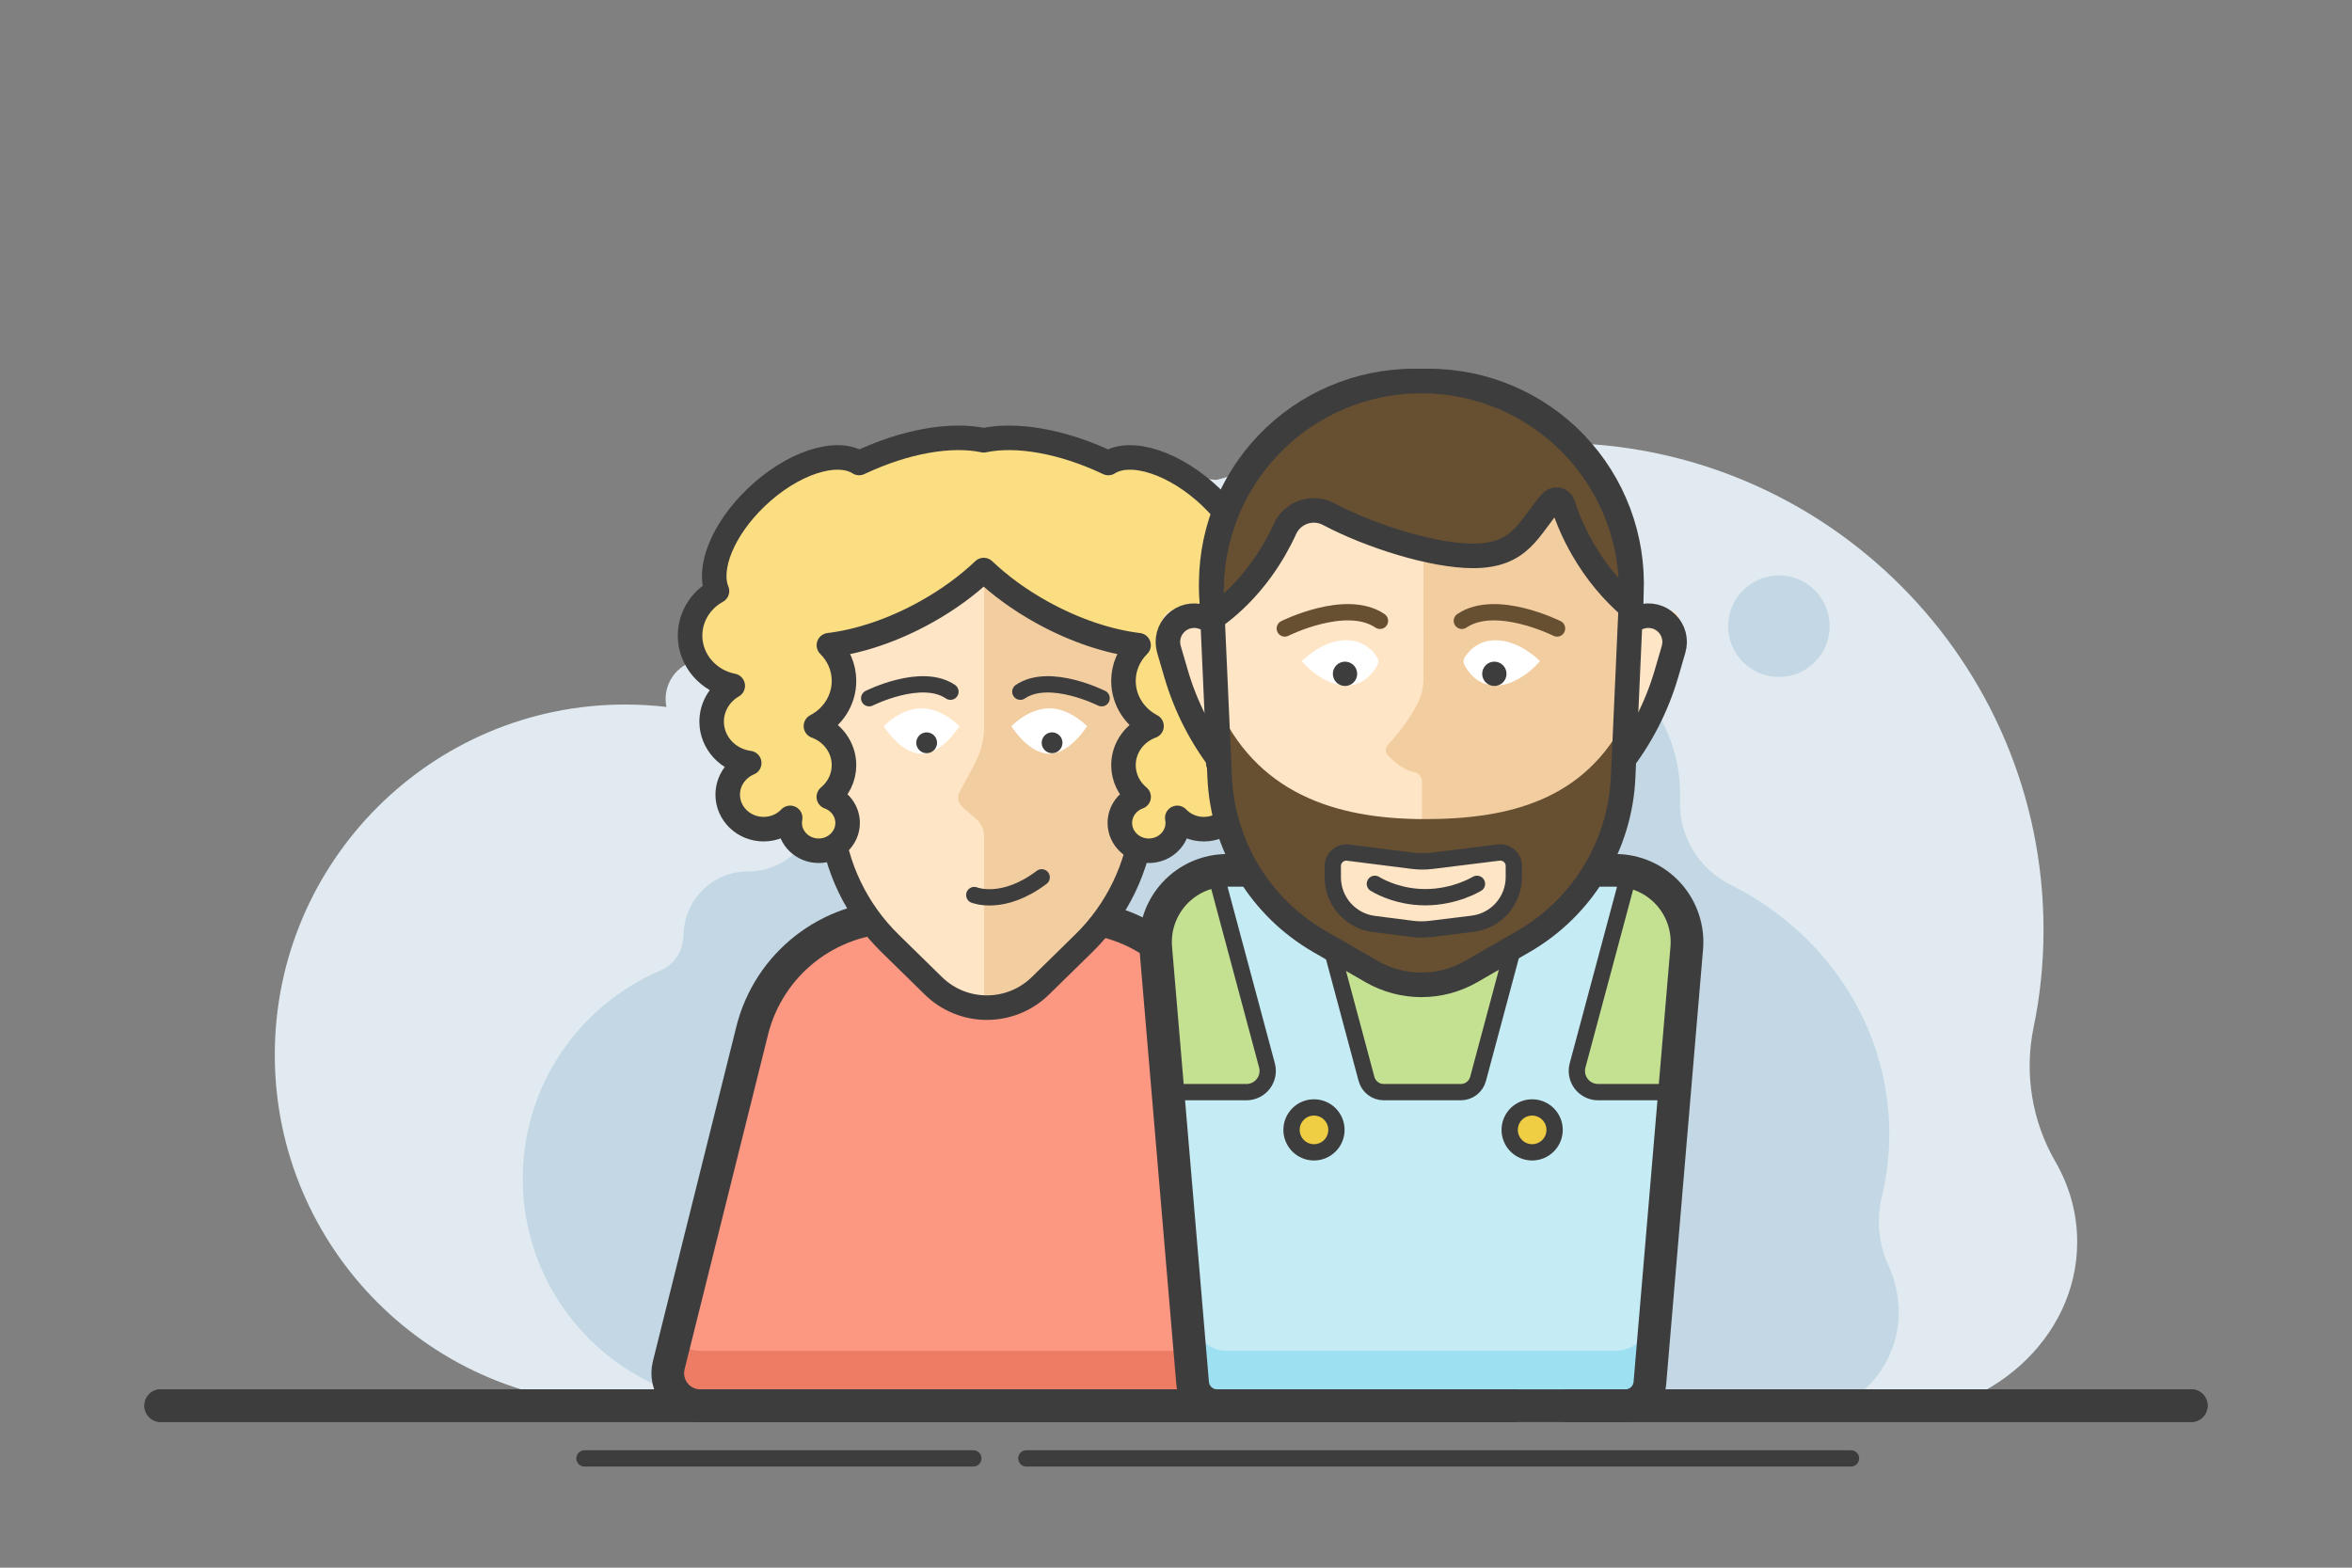 <?xml version="1.0" encoding="UTF-8" standalone="no"?><!DOCTYPE svg PUBLIC "-//W3C//DTD SVG 1.1//EN" "http://www.w3.org/Graphics/SVG/1.1/DTD/svg11.dtd"><svg width="100%" height="100%" viewBox="0 0 300 200" version="1.1" xmlns="http://www.w3.org/2000/svg" xmlns:xlink="http://www.w3.org/1999/xlink" xml:space="preserve" xmlns:serif="http://www.serif.com/" style="fill-rule:evenodd;clip-rule:evenodd;stroke-linecap:round;stroke-linejoin:round;stroke-miterlimit:1.5;"><rect x="0" y="0" width="300" height="200" fill="#808080" stroke="none"/><rect id="ArtBoard1" x="0" y="0" width="300" height="200" style="fill:none;"/><g id="ArtBoard11" serif:id="ArtBoard1"><g id="Ebene8"><g><path d="M144.275,61.149c4.716,1.207 9.696,0.857 14.197,-0.997c7.339,-3.069 15.392,-4.757 23.836,-4.757c34.287,-0 62.124,27.837 62.124,62.123c-0,4.266 -0.431,8.431 -1.269,12.452c-1.203,5.859 -0.209,11.956 2.792,17.13c1.772,3.066 2.773,6.545 2.773,10.233c-0,12.313 -11.161,22.309 -24.907,22.309l-145.864,-0c-9.268,-0 -16.793,-7.525 -16.793,-16.793c-0,-2.87 0.722,-5.573 1.925,-7.974c1.569,-2.876 1.955,-6.249 1.077,-9.404c-0.969,-3.593 -1.483,-7.356 -1.483,-11.232c-0,-14.874 7.58,-28.087 19.285,-36.37c5.516,-3.922 9.805,-9.33 12.368,-15.595c5.244,-13.114 20.336,-22.575 38.11,-22.575c4.116,-0 8.089,0.507 11.829,1.45Z" style="fill:#e0eaf0;"/><path d="M152.267,86.327c4.174,2.134 9.222,1.543 12.792,-1.495c3.486,-2.938 7.989,-4.702 12.9,-4.702c11.106,0 20.123,9.017 20.123,20.123c-0,0.256 -0.005,0.511 -0.015,0.765c-0.139,4.494 2.334,8.662 6.344,10.693c12.115,5.988 20.346,18.005 20.346,31.826c-0,2.754 -0.327,5.435 -0.946,8.013c-0.741,3.017 -0.41,6.197 0.935,8.997c0.759,1.762 1.218,3.698 1.218,5.741c0,7.37 -5.983,13.354 -13.354,13.354l-115.993,-0c-10.931,-0 -19.806,-7.949 -19.806,-17.74c-0,-2.933 0.796,-5.7 2.205,-8.138c2.386,-4.114 3.176,-8.963 2.219,-13.622c-0.666,-3.197 -1.008,-6.51 -1.008,-9.902c-0,-27.265 22.136,-49.401 49.401,-49.401c8.157,-0 15.855,1.981 22.639,5.488Z" style="fill:#c3d8e4;"/><circle cx="210.678" cy="78.77" r="6.476" style="fill:#c3d8e4;"/></g><g><path d="M93.956,92.194c2.827,0.949 5.528,2.173 8.07,3.641c3.683,-3.48 6.599,-7.719 8.531,-12.444c5.245,-13.114 20.337,-22.575 38.11,-22.575c4.117,-0 8.089,0.508 11.83,1.45c4.716,1.207 9.696,0.857 14.197,-0.997c7.338,-3.068 15.392,-4.757 23.836,-4.757c34.287,0 62.124,27.837 62.124,62.124c-0,4.265 -0.431,8.43 -1.269,12.451c-1.203,5.86 -0.209,11.956 2.792,17.13c1.771,3.066 2.772,6.546 2.772,10.233c0,12.313 -11.16,22.309 -24.906,22.309l-145.864,0c-2.858,0 -5.549,-0.715 -7.906,-1.976c-2.132,0.313 -4.314,0.475 -6.534,0.475c-24.664,-0 -44.688,-20.025 -44.688,-44.689c-0,-24.664 20.024,-44.688 44.688,-44.688c1.781,-0 3.538,0.104 5.265,0.307c-0.068,-0.329 -0.104,-0.67 -0.104,-1.019c0,-2.778 2.256,-5.033 5.034,-5.033c2.778,-0 5.033,2.255 5.033,5.033c0,1.135 -0.376,2.182 -1.011,3.025Z" style="fill:#e0eaf0;"/><path d="M95.378,111.177c3.205,-0 6.164,-1.719 7.752,-4.503c8.493,-14.785 24.456,-24.718 42.72,-24.718c8.157,-0 15.855,1.981 22.639,5.489c4.174,2.133 9.222,1.543 12.792,-1.496c3.486,-2.938 7.989,-4.702 12.9,-4.702c11.106,0 20.123,9.017 20.123,20.123c-0,0.256 -0.005,0.512 -0.015,0.766c-0.139,4.493 2.334,8.661 6.344,10.692c12.115,5.988 20.345,18.005 20.345,31.826c0,2.754 -0.326,5.435 -0.945,8.013c-0.741,3.017 -0.41,6.198 0.935,8.997c0.759,1.762 1.218,3.699 1.218,5.741c0,7.37 -5.983,13.354 -13.354,13.354l-115.993,0c-3.648,0 -7.067,-0.885 -10.004,-2.429c-2.327,0.606 -4.767,0.928 -7.282,0.928c-15.936,-0 -28.874,-12.938 -28.874,-28.875c-0,-11.897 7.211,-22.123 17.497,-26.543c1.806,-0.757 2.981,-2.524 2.981,-4.482c0.04,-0 0.04,-0.001 0.04,-0.001c-0,-4.515 3.665,-8.18 8.18,-8.18c0,-0 0.001,-0 0.001,-0Z" style="fill:#c3d8e4;"/><circle cx="226.9" cy="79.887" r="6.476" style="fill:#c3d8e4;"/><circle cx="95.168" cy="79.887" r="5.033" style="fill:#e0eaf0;"/></g><g><g><g><path d="M155.006,131.482c-2.128,-8.531 -9.79,-14.517 -18.582,-14.517c-6.879,0 -15.019,0 -21.897,0c-8.792,0 -16.455,5.986 -18.582,14.517c-3.413,13.687 -8.338,33.44 -10.647,42.699c-0.309,1.24 -0.03,2.553 0.757,3.56c0.786,1.006 1.993,1.595 3.27,1.595c14.963,-0 57.337,-0 72.3,-0c1.278,-0 2.485,-0.589 3.271,-1.595c0.787,-1.007 1.066,-2.32 0.757,-3.56c-2.309,-9.259 -7.234,-29.012 -10.647,-42.699Z" style="fill:#fc9782;"/><path d="M164.819,170.837l0.834,3.344c0.309,1.24 0.03,2.553 -0.757,3.56c-0.786,1.006 -1.993,1.595 -3.271,1.595c-14.963,-0 -57.337,-0 -72.3,-0c-1.277,-0 -2.484,-0.589 -3.27,-1.595c-0.787,-1.007 -1.066,-2.32 -0.757,-3.56l0.834,-3.344c0.787,0.948 1.957,1.499 3.193,1.499c14.963,-0 57.337,-0 72.3,-0c1.237,-0 2.407,-0.551 3.194,-1.499Z" style="fill:#ed7c65;"/><path d="M155.006,131.482c-2.128,-8.531 -9.79,-14.517 -18.582,-14.517c-6.879,0 -15.019,0 -21.897,0c-8.792,0 -16.455,5.986 -18.582,14.517c-3.413,13.687 -8.338,33.44 -10.647,42.699c-0.309,1.24 -0.03,2.553 0.757,3.56c0.786,1.006 1.993,1.595 3.27,1.595c14.963,-0 57.337,-0 72.3,-0c1.278,-0 2.485,-0.589 3.271,-1.595c0.787,-1.007 1.066,-2.32 0.757,-3.56c-2.309,-9.259 -7.234,-29.012 -10.647,-42.699Z" style="fill:none;stroke:#3d3d3d;stroke-width:4.17px;"/></g><g><path d="M147.388,88.59c0.612,-6.079 -1.377,-12.134 -5.475,-16.666c-4.099,-4.532 -9.924,-7.118 -16.034,-7.118c-0,0 -0.001,0 -0.001,0c-6.11,0 -11.935,2.586 -16.034,7.118c-4.098,4.532 -6.087,10.587 -5.475,16.666c0.576,5.726 1.158,11.507 1.62,16.093c0.598,5.937 3.26,11.476 7.522,15.652c1.792,1.756 3.736,3.661 5.54,5.429c3.793,3.716 9.862,3.716 13.655,-0c1.804,-1.768 3.748,-3.673 5.54,-5.429c4.262,-4.176 6.924,-9.715 7.522,-15.652c0.462,-4.586 1.044,-10.367 1.62,-16.093Z" style="fill:#fee5c6;"/><path d="M125.533,64.809c0.114,-0.002 0.229,-0.003 0.344,-0.003l0.003,0c6.109,0 11.933,2.594 16.03,7.139c4.098,4.545 6.085,10.617 5.471,16.713c-0.485,4.816 -0.973,9.667 -1.39,13.81c-0.742,7.367 -4.042,14.239 -9.323,19.414c-0.785,0.768 -1.582,1.549 -2.369,2.321c-2.43,2.381 -5.613,3.526 -8.766,3.435l-0,-20.959c-0,-0.827 -0.358,-1.613 -0.98,-2.157c-0.557,-0.486 -1.25,-1.092 -1.8,-1.572c-0.55,-0.48 -0.695,-1.277 -0.349,-1.919c0.509,-0.948 1.262,-2.347 1.901,-3.537c0.806,-1.498 1.228,-3.173 1.228,-4.875c-0,-7.352 -0,-27.81 -0,-27.81Z" style="fill:#f2cd9f;"/><path d="M147.388,88.59c0.612,-6.079 -1.377,-12.134 -5.475,-16.666c-4.099,-4.532 -9.924,-7.118 -16.034,-7.118c-0,0 -0.001,0 -0.001,0c-6.11,0 -11.935,2.586 -16.034,7.118c-4.098,4.532 -6.087,10.587 -5.475,16.666c0.576,5.726 1.158,11.507 1.62,16.093c0.598,5.937 3.26,11.476 7.522,15.652c1.792,1.756 3.736,3.661 5.54,5.429c3.793,3.716 9.862,3.716 13.655,-0c1.804,-1.768 3.748,-3.673 5.54,-5.429c4.262,-4.176 6.924,-9.715 7.522,-15.652c0.462,-4.586 1.044,-10.367 1.62,-16.093Z" style="fill:none;stroke:#3d3d3d;stroke-width:3.13px;"/><g><g><path d="M117.548,90.365c2.663,0 4.826,2.279 4.826,2.279c0,0 -2.163,3.518 -4.826,3.518c-2.664,0 -4.827,-3.518 -4.827,-3.518c0,0 2.163,-2.279 4.827,-2.279Z" style="fill:#fff;"/><ellipse cx="118.197" cy="94.761" rx="1.326" ry="1.329" style="fill:#3d3d3d;"/></g><path d="M110.864,89.079c-0,0 6.665,-3.357 10.366,-0.835" style="fill:none;stroke:#3d3d3d;stroke-width:2.08px;"/></g><g><g><path d="M133.828,90.365c-2.663,0 -4.826,2.279 -4.826,2.279c-0,0 2.163,3.518 4.826,3.518c2.664,0 4.827,-3.518 4.827,-3.518c0,0 -2.163,-2.279 -4.827,-2.279Z" style="fill:#fff;"/><ellipse cx="134.193" cy="94.761" rx="1.326" ry="1.329" style="fill:#3d3d3d;"/></g><path d="M140.512,89.079c0,0 -6.664,-3.357 -10.366,-0.835" style="fill:none;stroke:#3d3d3d;stroke-width:2.08px;"/></g><path d="M125.475,56.169c4.008,-0.88 9.671,0.109 15.35,2.899c2.797,-1.841 8.266,-0.003 12.703,4.412c4.082,4.062 5.972,8.995 4.806,11.925c1.979,1.127 3.313,3.249 3.313,5.679c0,3.16 -2.257,5.8 -5.254,6.408c1.556,0.933 2.598,2.632 2.598,4.57c-0,2.697 -2.016,4.929 -4.629,5.285c1.559,0.681 2.65,2.231 2.65,4.033c-0,2.429 -1.982,4.402 -4.424,4.402c-1.296,-0 -2.463,-0.556 -3.272,-1.441c0.039,0.209 0.059,0.426 0.059,0.647c0,1.958 -1.598,3.548 -3.566,3.548c-1.968,0 -3.566,-1.59 -3.566,-3.548c-0,-1.521 0.963,-2.82 2.315,-3.324c-1.145,-0.979 -1.87,-2.429 -1.87,-4.047c-0,-2.277 1.437,-4.223 3.456,-4.987c-2.057,-1.106 -3.456,-3.271 -3.456,-5.759c-0,-1.77 0.708,-3.377 1.859,-4.555c-3.663,-0.457 -7.838,-1.868 -11.913,-4.209c-2.772,-1.593 -5.193,-3.44 -7.159,-5.381c-1.965,1.941 -4.386,3.788 -7.159,5.381c-4.074,2.341 -8.249,3.752 -11.912,4.209c1.15,1.178 1.859,2.785 1.859,4.555c-0,2.488 -1.399,4.653 -3.457,5.759c2.02,0.764 3.457,2.71 3.457,4.987c-0,1.618 -0.725,3.068 -1.87,4.047c1.352,0.504 2.315,1.803 2.315,3.324c0,1.958 -1.598,3.548 -3.566,3.548c-1.968,0 -3.566,-1.59 -3.566,-3.548c-0,-0.221 0.02,-0.438 0.059,-0.647c-0.809,0.885 -1.976,1.441 -3.272,1.441c-2.442,-0 -4.424,-1.973 -4.424,-4.402c0,-1.802 1.091,-3.352 2.65,-4.033c-2.613,-0.356 -4.629,-2.588 -4.629,-5.285c0,-1.938 1.042,-3.637 2.597,-4.57c-2.996,-0.608 -5.253,-3.248 -5.253,-6.408c-0,-2.43 1.334,-4.552 3.312,-5.679c-1.166,-2.93 0.725,-7.863 4.807,-11.925c4.437,-4.415 9.906,-6.253 12.703,-4.412c5.679,-2.79 11.341,-3.779 15.349,-2.899Z" style="fill:#fcde82;"/><path d="M125.475,56.169c4.151,-0.88 10.014,0.109 15.895,2.899c2.896,-1.841 8.559,-0.003 13.153,4.412c4.228,4.062 6.185,8.995 4.978,11.925c2.049,1.127 3.43,3.249 3.43,5.679c0,3.16 -2.337,5.8 -5.44,6.408c1.611,0.933 2.69,2.632 2.69,4.57c-0,2.697 -2.088,4.929 -4.793,5.285c1.614,0.681 2.743,2.231 2.743,4.033c0,2.429 -2.052,4.402 -4.58,4.402c-1.343,-0 -2.551,-0.556 -3.389,-1.441c0.041,0.209 0.062,0.426 0.062,0.647c-0,1.958 -1.655,3.548 -3.693,3.548c-2.038,0 -3.693,-1.59 -3.693,-3.548c-0,-1.521 0.997,-2.82 2.397,-3.324c-1.185,-0.979 -1.936,-2.429 -1.936,-4.047c0,-2.277 1.488,-4.223 3.579,-4.987c-2.13,-1.106 -3.579,-3.271 -3.579,-5.759c0,-1.77 0.734,-3.377 1.925,-4.555c-3.793,-0.457 -8.116,-1.868 -12.335,-4.209c-2.871,-1.593 -5.378,-3.44 -7.414,-5.381c-2.035,1.941 -4.542,3.788 -7.413,5.381c-4.219,2.341 -8.542,3.752 -12.335,4.209c1.191,1.178 1.925,2.785 1.925,4.555c-0,2.488 -1.449,4.653 -3.579,5.759c2.091,0.764 3.579,2.71 3.579,4.987c-0,1.618 -0.751,3.068 -1.936,4.047c1.399,0.504 2.397,1.803 2.397,3.324c-0,1.958 -1.655,3.548 -3.693,3.548c-2.038,0 -3.693,-1.59 -3.693,-3.548c0,-0.221 0.021,-0.438 0.061,-0.647c-0.838,0.885 -2.046,1.441 -3.388,1.441c-2.528,-0 -4.58,-1.973 -4.58,-4.402c-0,-1.802 1.129,-3.352 2.743,-4.033c-2.705,-0.356 -4.793,-2.588 -4.793,-5.285c0,-1.938 1.079,-3.637 2.69,-4.57c-3.103,-0.608 -5.441,-3.248 -5.441,-6.408c0,-2.43 1.382,-4.552 3.431,-5.679c-1.208,-2.93 0.75,-7.863 4.977,-11.925c4.594,-4.415 10.257,-6.253 13.154,-4.412c5.881,-2.79 11.744,-3.779 15.894,-2.899Z" style="fill:#fcde82;stroke:#3d3d3d;stroke-width:3.13px;"/><path d="M124.271,114.186c0,-0 3.637,1.495 8.596,-2.259" style="fill:none;stroke:#3d3d3d;stroke-width:2.08px;"/></g></g><g><g><path d="M215.148,120.952c0.216,-2.55 -0.647,-5.074 -2.378,-6.958c-1.731,-1.884 -4.173,-2.956 -6.732,-2.956c-13.188,-0 -36.323,-0 -49.51,-0c-2.559,-0 -5.001,1.072 -6.732,2.956c-1.731,1.884 -2.594,4.408 -2.378,6.958c1.344,15.854 3.905,46.09 4.703,55.509c0.138,1.626 1.498,2.875 3.129,2.875c9.867,-0 42.199,-0 52.066,-0c1.631,-0 2.991,-1.249 3.128,-2.875c0.798,-9.419 3.36,-39.655 4.704,-55.509Z" style="fill:#c4e192;"/><path d="M195.655,111.038l5.939,-0c2.077,-0 4.101,0.488 5.92,1.399c-0,-0 -4.352,16.242 -6.292,23.482c-0.218,0.814 -0.045,1.683 0.468,2.352c0.513,0.668 1.307,1.06 2.15,1.06c3.935,0 9.75,0 9.75,0l-3.037,35.846c-0.199,2.352 -2.166,4.159 -4.526,4.159c-10.665,-0 -38.824,-0 -49.488,-0c-2.36,-0 -4.327,-1.807 -4.526,-4.159l-3.038,-35.846l10.01,0c0.842,0 1.637,-0.392 2.15,-1.06c0.513,-0.669 0.686,-1.538 0.468,-2.352c-1.946,-7.263 -6.322,-23.594 -6.322,-23.594c1.759,-0.839 3.7,-1.287 5.691,-1.287l6.198,-0c-0,-0 5.498,20.52 7.13,26.609c0.266,0.994 1.166,1.684 2.194,1.684c2.553,0 7.283,0 9.837,0c1.028,0 1.928,-0.69 2.194,-1.684c1.632,-6.089 7.13,-26.609 7.13,-26.609Z" style="fill:#c5ecf5;stroke:#3d3d3d;stroke-width:2.08px;"/><path d="M149.569,139.331l2.444,28.846c0.199,2.352 2.166,4.159 4.526,4.159c10.664,-0 38.823,-0 49.488,-0c2.36,-0 4.327,-1.807 4.526,-4.159l2.444,-28.846l0.593,0l-3.037,35.846c-0.199,2.352 -2.166,4.159 -4.526,4.159c-10.665,-0 -38.824,-0 -49.488,-0c-2.36,-0 -4.327,-1.807 -4.526,-4.159l-3.038,-35.846l0.594,0Z" style="fill:#9de0f1;"/><circle cx="167.6" cy="144.147" r="2.864" style="fill:#f0ce44;stroke:#3d3d3d;stroke-width:2.08px;"/><circle cx="195.427" cy="144.147" r="2.864" style="fill:#f0ce44;stroke:#3d3d3d;stroke-width:2.08px;"/><path d="M215.148,120.952c0.216,-2.55 -0.647,-5.074 -2.378,-6.958c-1.731,-1.884 -4.173,-2.956 -6.732,-2.956c-13.188,-0 -36.323,-0 -49.51,-0c-2.559,-0 -5.001,1.072 -6.732,2.956c-1.731,1.884 -2.594,4.408 -2.378,6.958c1.344,15.854 3.905,46.09 4.703,55.509c0.138,1.626 1.498,2.875 3.129,2.875c9.867,-0 42.199,-0 52.066,-0c1.631,-0 2.991,-1.249 3.128,-2.875c0.798,-9.419 3.36,-39.655 4.704,-55.509Z" style="fill:none;stroke:#3d3d3d;stroke-width:4.17px;"/></g><g><g><g><path d="M155.472,79.377c-0,0 -2.637,-0.83 -4.907,-1.545c-0.635,-0.2 -1.329,-0.034 -1.805,0.432c-0.476,0.466 -0.656,1.156 -0.47,1.796c0.982,3.364 2.472,8.469 3.184,10.906c0.268,0.919 0.71,1.778 1.301,2.53c1.211,1.541 3.222,4.099 3.222,4.099l-0.525,-18.218Z" style="fill:#fee5c6;"/><path d="M155.472,79.377c-0,0 -0.925,-0.291 -2.15,-0.677c-1.179,-0.371 -2.467,-0.063 -3.35,0.802c-0.883,0.865 -1.218,2.146 -0.872,3.332c0.299,1.025 0.611,2.093 0.913,3.128c1.233,4.224 3.264,8.173 5.984,11.633c-0,-0 -0,-0 -0,-0l-0.525,-18.218Z" style="fill:none;stroke:#3d3d3d;stroke-width:3.13px;"/></g><g><path d="M207.094,79.377c0,0 2.637,-0.83 4.906,-1.545c0.636,-0.2 1.33,-0.034 1.806,0.432c0.476,0.466 0.656,1.156 0.47,1.796c-0.983,3.364 -2.473,8.469 -3.184,10.906c-0.269,0.919 -0.71,1.778 -1.302,2.53c-1.211,1.541 -3.221,4.099 -3.221,4.099l0.525,-18.218Z" style="fill:#fee5c6;"/><path d="M207.094,79.377c0,0 0.924,-0.291 2.149,-0.677c1.18,-0.371 2.467,-0.063 3.351,0.802c0.883,0.865 1.218,2.146 0.872,3.332c-0.3,1.025 -0.611,2.093 -0.913,3.128c-1.234,4.224 -3.265,8.173 -5.984,11.633c0,-0 0,-0 0,-0l0.525,-18.218Z" style="fill:none;stroke:#3d3d3d;stroke-width:3.13px;"/></g></g><path d="M208.241,72.207c0.277,-6.16 -1.978,-12.165 -6.239,-16.622c-4.262,-4.457 -10.16,-6.978 -16.327,-6.978c-2.894,-0 -5.852,-0 -8.747,-0c-6.166,-0 -12.065,2.521 -16.326,6.978c-4.262,4.457 -6.516,10.462 -6.24,16.622c0.406,9.057 0.856,19.099 1.209,26.969c0.39,8.698 5.193,16.596 12.738,20.943c2.295,1.323 4.611,2.657 6.638,3.826c3.933,2.266 8.776,2.266 12.71,-0c2.027,-1.169 4.342,-2.503 6.638,-3.826c7.544,-4.347 12.347,-12.245 12.737,-20.943c0.353,-7.87 0.803,-17.912 1.209,-26.969Z" style="fill:#fee5c6;"/><path d="M181.575,48.608c7.209,0.073 14.088,3.052 19.076,8.268c5.05,5.282 7.722,12.399 7.394,19.699c-0.261,5.83 -0.531,11.851 -0.774,17.282c-0.539,12.012 -7.171,22.917 -17.589,28.92c-0,0.001 -0.001,0.001 -0.001,0.001c-2.573,1.483 -5.44,2.23 -8.309,2.242l-0,-25.295c-0.001,-0.65 -0.488,-1.196 -1.134,-1.269c-1.328,-0.28 -2.522,-1.367 -3.213,-2.109c-0.352,-0.366 -0.354,-0.945 -0.004,-1.313c1.921,-2.045 3.11,-3.954 3.788,-5.262c0.5,-0.988 0.76,-2.078 0.76,-3.185c0.006,-7.103 0.006,-37.979 0.006,-37.979Z" style="fill:#f2cd9f;"/><path d="M155.145,89.672c4.982,11.443 15.024,14.828 26.589,14.828c10.868,0 20.391,-2.47 25.633,-12.798l-0.096,2.155c-0.539,12.012 -7.171,22.917 -17.589,28.92c-0,0.001 -0.001,0.001 -0.001,0.001c-5.187,2.989 -11.572,2.989 -16.758,0c-0.001,0 -0.001,-0 -0.002,-0.001c-10.417,-6.003 -17.05,-16.908 -17.588,-28.92l-0.188,-4.185Z" style="fill:#674f32;"/><path d="M193.091,110.484c0,-0.496 -0.213,-0.968 -0.584,-1.296c-0.372,-0.328 -0.866,-0.481 -1.358,-0.421c-2.424,0.301 -6.496,0.805 -8.521,1.056c-0.809,0.1 -1.628,0.099 -2.437,-0.004c-1.973,-0.25 -5.884,-0.746 -8.246,-1.045c-0.493,-0.063 -0.988,0.09 -1.361,0.418c-0.373,0.328 -0.586,0.801 -0.586,1.298c-0,0.441 -0,0.931 -0,1.438c-0,3.017 2.242,5.565 5.235,5.949c1.822,0.234 3.7,0.475 4.869,0.625c0.778,0.1 1.566,0.102 2.345,0.007c1.265,-0.155 3.37,-0.413 5.375,-0.658c3.008,-0.369 5.269,-2.923 5.269,-5.954c0,-0.498 0,-0.979 0,-1.413Z" style="fill:#fee5c6;stroke:#3d3d3d;stroke-width:2.08px;"/><path d="M208.088,75.636c0.316,-7.055 -2.266,-13.933 -7.147,-19.038c-4.88,-5.104 -11.636,-7.991 -18.698,-7.991l-1.883,-0c-7.062,-0 -13.817,2.887 -18.698,7.991c-4.881,5.105 -7.462,11.983 -7.146,19.038c0.363,8.099 0.746,16.651 1.055,23.54c0.39,8.698 5.193,16.596 12.738,20.943c2.295,1.323 4.611,2.657 6.638,3.826c3.933,2.266 8.776,2.266 12.71,-0c2.027,-1.169 4.342,-2.503 6.638,-3.826c7.544,-4.347 12.347,-12.245 12.737,-20.943c0.309,-6.889 0.692,-15.441 1.056,-23.54Z" style="fill:none;stroke:#3d3d3d;stroke-width:3.13px;"/><path d="M154.66,78.86l-0.102,-2.285c-0.327,-7.3 2.344,-14.417 7.394,-19.699c5.051,-5.282 12.041,-8.269 19.348,-8.269c0.001,-0 0.002,-0 0.003,-0c7.308,-0 14.298,2.987 19.348,8.269c5.05,5.282 7.722,12.399 7.394,19.699l-0.04,0.896c-2.304,-1.957 -4.409,-4.458 -6.113,-7.409c-1.082,-1.874 -1.926,-3.798 -2.537,-5.714c-0.091,-0.297 -0.334,-0.522 -0.637,-0.589c-0.303,-0.068 -0.619,0.032 -0.828,0.262c-2.925,3.313 -3.855,6.897 -9.993,6.897c-5.167,-0 -13.158,-2.54 -18.395,-5.316c-0.986,-0.532 -2.148,-0.632 -3.21,-0.276c-1.062,0.356 -1.929,1.137 -2.394,2.156c-0.393,0.867 -0.836,1.729 -1.327,2.58c-2.138,3.703 -4.909,6.697 -7.911,8.798Z" style="fill:#674f32;stroke:#3d3d3d;stroke-width:3.13px;"/><g><g><path d="M171.705,81.68c2.351,0 3.547,1.512 3.994,2.257c0.135,0.258 0.144,0.563 0.025,0.829c-0.426,0.85 -1.623,2.685 -4.019,2.685c-3.12,-0 -5.653,-3.109 -5.653,-3.109c-0,0 2.533,-2.662 5.653,-2.662Z" style="fill:#fff;"/><circle cx="171.558" cy="85.964" r="1.552" style="fill:#3d3d3d;"/></g><path d="M163.876,80.179c0,-0 7.806,-3.921 12.141,-0.976" style="fill:none;stroke:#674f32;stroke-width:2.08px;"/></g><g><g><path d="M190.773,81.68c-2.351,0 -3.548,1.512 -3.994,2.257c-0.135,0.258 -0.144,0.563 -0.025,0.829c0.426,0.85 1.623,2.685 4.019,2.685c3.12,-0 5.653,-3.109 5.653,-3.109c0,0 -2.533,-2.662 -5.653,-2.662Z" style="fill:#fff;"/><circle cx="190.606" cy="85.964" r="1.552" style="fill:#3d3d3d;"/></g><path d="M198.601,80.179c0,-0 -7.806,-3.921 -12.14,-0.976" style="fill:none;stroke:#674f32;stroke-width:2.08px;"/></g><path d="M175.366,112.755c-0,0 2.613,1.707 6.435,1.707c3.822,-0 6.587,-1.707 6.587,-1.707" style="fill:none;stroke:#3d3d3d;stroke-width:2.08px;"/></g></g></g><g><path d="M20.504,179.327l172.565,-0" style="fill:none;stroke:#3d3d3d;stroke-width:4.17px;"/><path d="M236.095,186.057l-105.179,0" style="fill:none;stroke:#3d3d3d;stroke-width:2.08px;"/><path d="M199.981,179.327l79.515,-0" style="fill:none;stroke:#3d3d3d;stroke-width:4.17px;"/><path d="M20.504,179.327l172.565,-0" style="fill:none;stroke:#3d3d3d;stroke-width:4.17px;"/><path d="M199.981,179.327l79.515,-0" style="fill:none;stroke:#3d3d3d;stroke-width:4.17px;"/><path d="M124.148,186.057l-49.597,0" style="fill:none;stroke:#3d3d3d;stroke-width:2.08px;"/></g></g></g></svg>